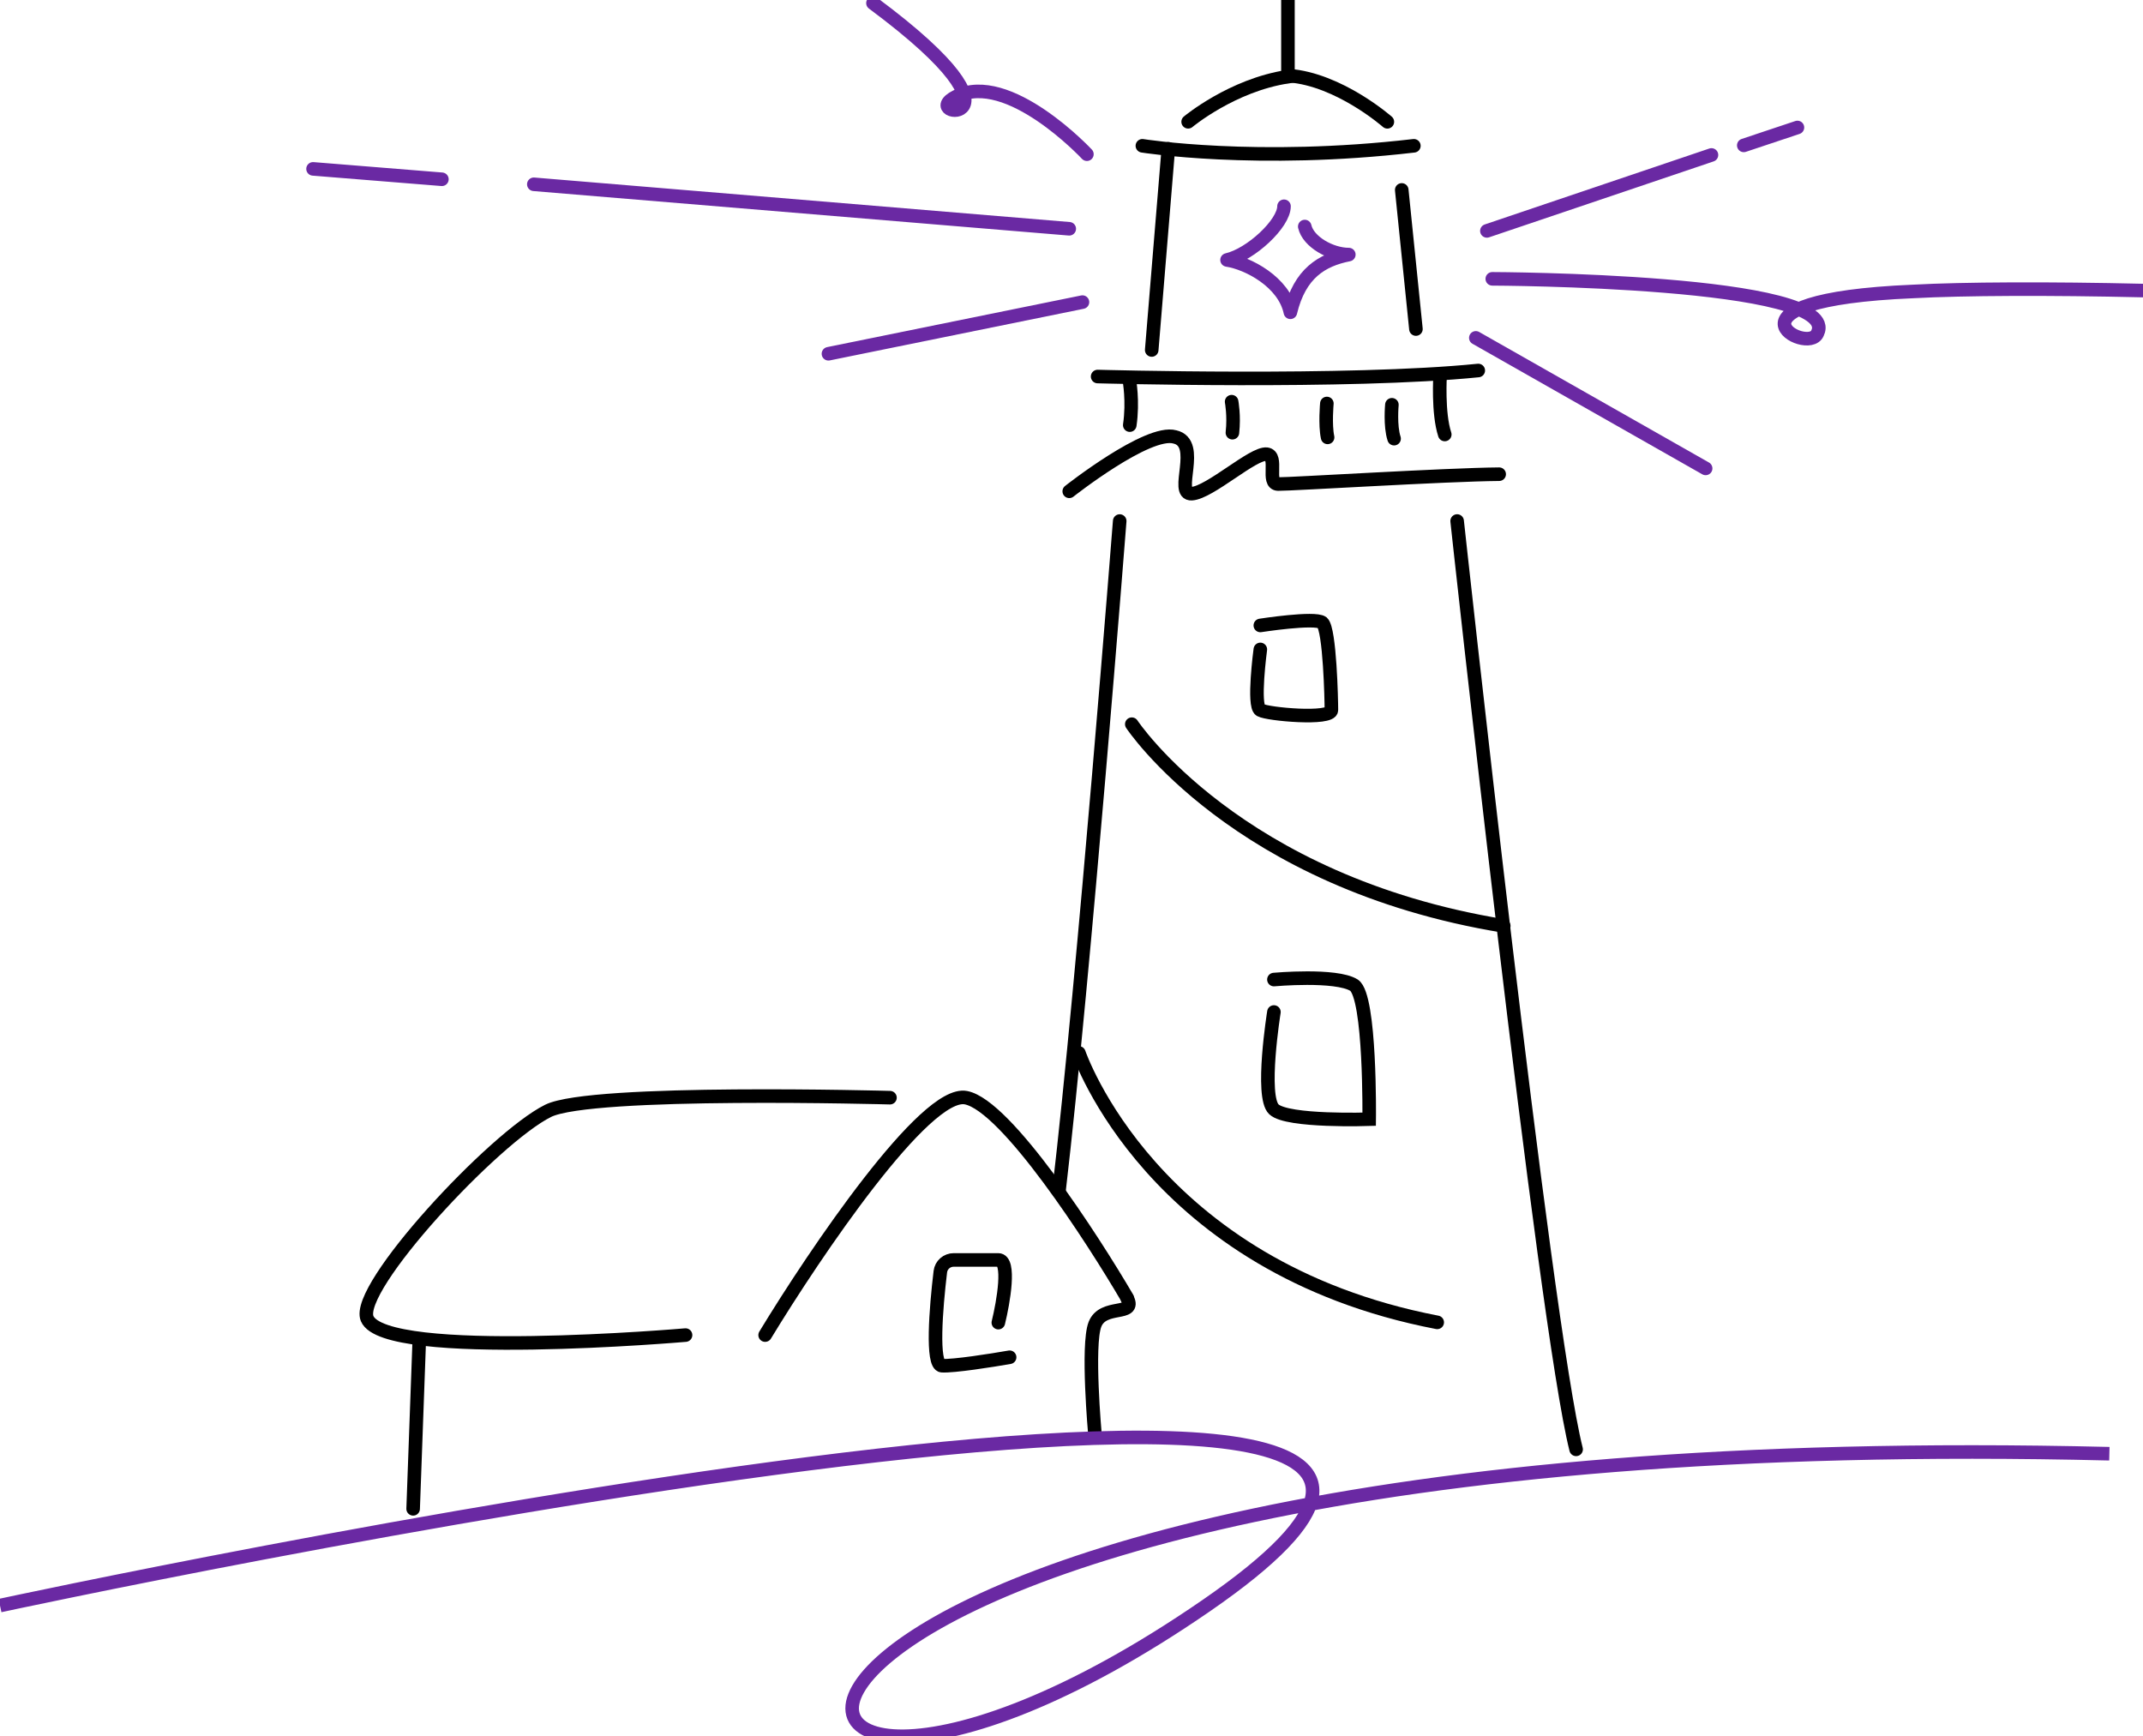 <svg width="79" height="64" viewBox="0 0 79 64" fill="none" xmlns="http://www.w3.org/2000/svg">
    <g clip-path="url(#clip0_4998_10644)">
        <path d="M53.716 19.205C53.716 19.205 56.933 48.795 58.102 53.424" stroke="black" stroke-width="0.5" stroke-miterlimit="10" stroke-linecap="round"/>
        <path d="M41.277 19.206C41.277 19.206 39.975 35.901 39.035 43.924M40.365 52.879C40.365 52.879 40.066 49.584 40.365 48.816C40.665 48.048 41.888 48.531 41.562 47.875M15.457 49.374L15.23 55.616M37.219 50.029C36.563 50.144 35.145 50.367 34.721 50.34C34.34 50.315 34.501 48.232 34.665 46.874C34.695 46.626 34.907 46.442 35.157 46.442C35.711 46.442 36.454 46.442 36.803 46.442C37.257 46.442 36.992 47.983 36.803 48.753" stroke="black" stroke-width="0.5" stroke-miterlimit="10" stroke-linecap="round"/>
        <path d="M0 59.182C0 59.182 64.701 45.238 44.471 59.182C24.241 73.126 22.108 52.234 77.76 53.585" stroke="#6A29A3" stroke-width="0.5" stroke-miterlimit="10"/>
        <path d="M39.417 18.11C39.417 18.11 42.313 15.825 43.311 16.105C44.309 16.332 43.261 18.236 43.931 18.197C44.601 18.158 46.196 16.68 46.697 16.742C47.141 16.802 46.672 17.834 47.117 17.842C47.563 17.851 53.314 17.494 55.266 17.479" stroke="black" stroke-width="0.5" stroke-miterlimit="10" stroke-linecap="round"/>
        <path d="M40.463 13.879C40.463 13.879 49.744 14.138 54.495 13.657" stroke="black" stroke-width="0.5" stroke-miterlimit="10" stroke-linecap="round"/>
        <path d="M53.089 13.827C53.089 13.827 53 15.229 53.26 16.015" stroke="black" stroke-width="0.5" stroke-miterlimit="10" stroke-linecap="round"/>
        <path d="M51.311 14.92C51.311 14.92 51.237 15.698 51.392 16.169" stroke="black" stroke-width="0.5" stroke-miterlimit="10" stroke-linecap="round"/>
        <path d="M48.914 14.873C48.914 14.873 48.841 15.652 48.941 16.122" stroke="black" stroke-width="0.5" stroke-miterlimit="10" stroke-linecap="round"/>
        <path d="M45.403 14.806C45.403 14.806 45.502 15.328 45.432 15.95" stroke="black" stroke-width="0.5" stroke-miterlimit="10" stroke-linecap="round"/>
        <path d="M41.631 14.005C41.631 14.005 41.778 14.788 41.648 15.67" stroke="black" stroke-width="0.5" stroke-miterlimit="10" stroke-linecap="round"/>
        <path d="M42.113 5.374C42.113 5.374 46.324 6.05 52.121 5.374" stroke="black" stroke-width="0.5" stroke-miterlimit="10" stroke-linecap="round"/>
        <path d="M41.723 26.694C41.723 26.694 45.569 32.519 55.435 34.131" stroke="black" stroke-width="0.5" stroke-miterlimit="10" stroke-linecap="round"/>
        <path d="M39.772 38.811C39.772 38.811 42.447 46.715 52.982 48.743" stroke="black" stroke-width="0.5" stroke-miterlimit="10" stroke-linecap="round"/>
        <path d="M43.069 5.484L42.457 12.901" stroke="black" stroke-width="0.5" stroke-miterlimit="10" stroke-linecap="round"/>
        <path d="M51.674 7.001L52.197 12.129" stroke="black" stroke-width="0.5" stroke-miterlimit="10" stroke-linecap="round"/>
        <path d="M54.813 8.511L63.092 5.712" stroke="#6A29A3" stroke-width="0.5" stroke-miterlimit="10" stroke-linecap="round"/>
        <path d="M64.283 5.359L66.261 4.699" stroke="#6A29A3" stroke-width="0.5" stroke-miterlimit="10" stroke-linecap="round"/>
        <path d="M55.012 10.278C55.012 10.278 67.955 10.316 66.999 12.283C66.647 13.127 62.93 11.06 70.531 10.743C72.384 10.643 75.547 10.629 79 10.71" stroke="#6A29A3" stroke-width="0.5" stroke-miterlimit="10" stroke-linecap="round"/>
        <path d="M54.405 12.454L62.877 17.266" stroke="#6A29A3" stroke-width="0.5" stroke-miterlimit="10" stroke-linecap="round"/>
        <path d="M39.904 11.136L30.54 13.04" stroke="#6A29A3" stroke-width="0.5" stroke-miterlimit="10" stroke-linecap="round"/>
        <path d="M40.068 5.684C40.068 5.684 37.169 2.577 35.246 3.561C33.7 4.337 38.525 4.828 32.181 0.114" stroke="#6A29A3" stroke-width="0.5" stroke-miterlimit="10" stroke-linecap="round"/>
        <path d="M19.679 6.793L39.417 8.433" stroke="#6A29A3" stroke-width="0.5" stroke-miterlimit="10" stroke-linecap="round"/>
        <path d="M11.54 6.225L16.29 6.608" stroke="#6A29A3" stroke-width="0.5" stroke-miterlimit="10" stroke-linecap="round"/>
        <path d="M46.461 23.054C46.461 23.054 48.468 22.742 48.746 22.95C49.025 23.21 49.081 25.811 49.081 26.174C49.081 26.538 46.739 26.331 46.461 26.174C46.182 26.018 46.461 23.938 46.461 23.938" stroke="black" stroke-width="0.5" stroke-miterlimit="10" stroke-linecap="round"/>
        <path d="M46.962 36.107C46.962 36.107 49.248 35.899 49.916 36.315C50.53 36.731 50.474 41.255 50.474 41.255C50.474 41.255 47.464 41.359 46.962 40.891C46.461 40.423 46.962 37.303 46.962 37.303" stroke="black" stroke-width="0.5" stroke-miterlimit="10" stroke-linecap="round"/>
        <path d="M43.8 4.489C43.8 4.489 45.416 3.137 47.479 2.825V0" stroke="black" stroke-width="0.5" stroke-miterlimit="10" stroke-linecap="round"/>
        <path d="M51.144 4.49C51.144 4.49 49.371 2.928 47.51 2.787" stroke="black" stroke-width="0.5" stroke-miterlimit="10" stroke-linecap="round"/>
        <path d="M28.206 49.212C30.051 46.174 34.115 40.169 35.609 40.461C37.103 40.753 40.284 45.669 41.551 47.837M32.808 40.461C32.808 40.461 21.796 40.154 20.204 40.947C18.205 41.943 13.058 47.477 13.535 48.605C14.198 50.172 25.272 49.212 25.272 49.212" stroke="black" stroke-width="0.5" stroke-linecap="round" stroke-linejoin="round"/>
        <path d="M47.334 7.603C47.334 8.246 46.103 9.384 45.234 9.582C45.995 9.697 47.334 10.39 47.569 11.511C47.913 10.076 48.727 9.582 49.723 9.384C49.071 9.384 48.229 8.922 48.099 8.35" stroke="#6A29A3" stroke-width="0.5" stroke-linecap="round" stroke-linejoin="round"/>
    </g>
    <defs>
        <clipPath id="clip0_4998_10644">
            <rect width="79" height="64" fill="white"/>
        </clipPath>
    </defs>
</svg>
